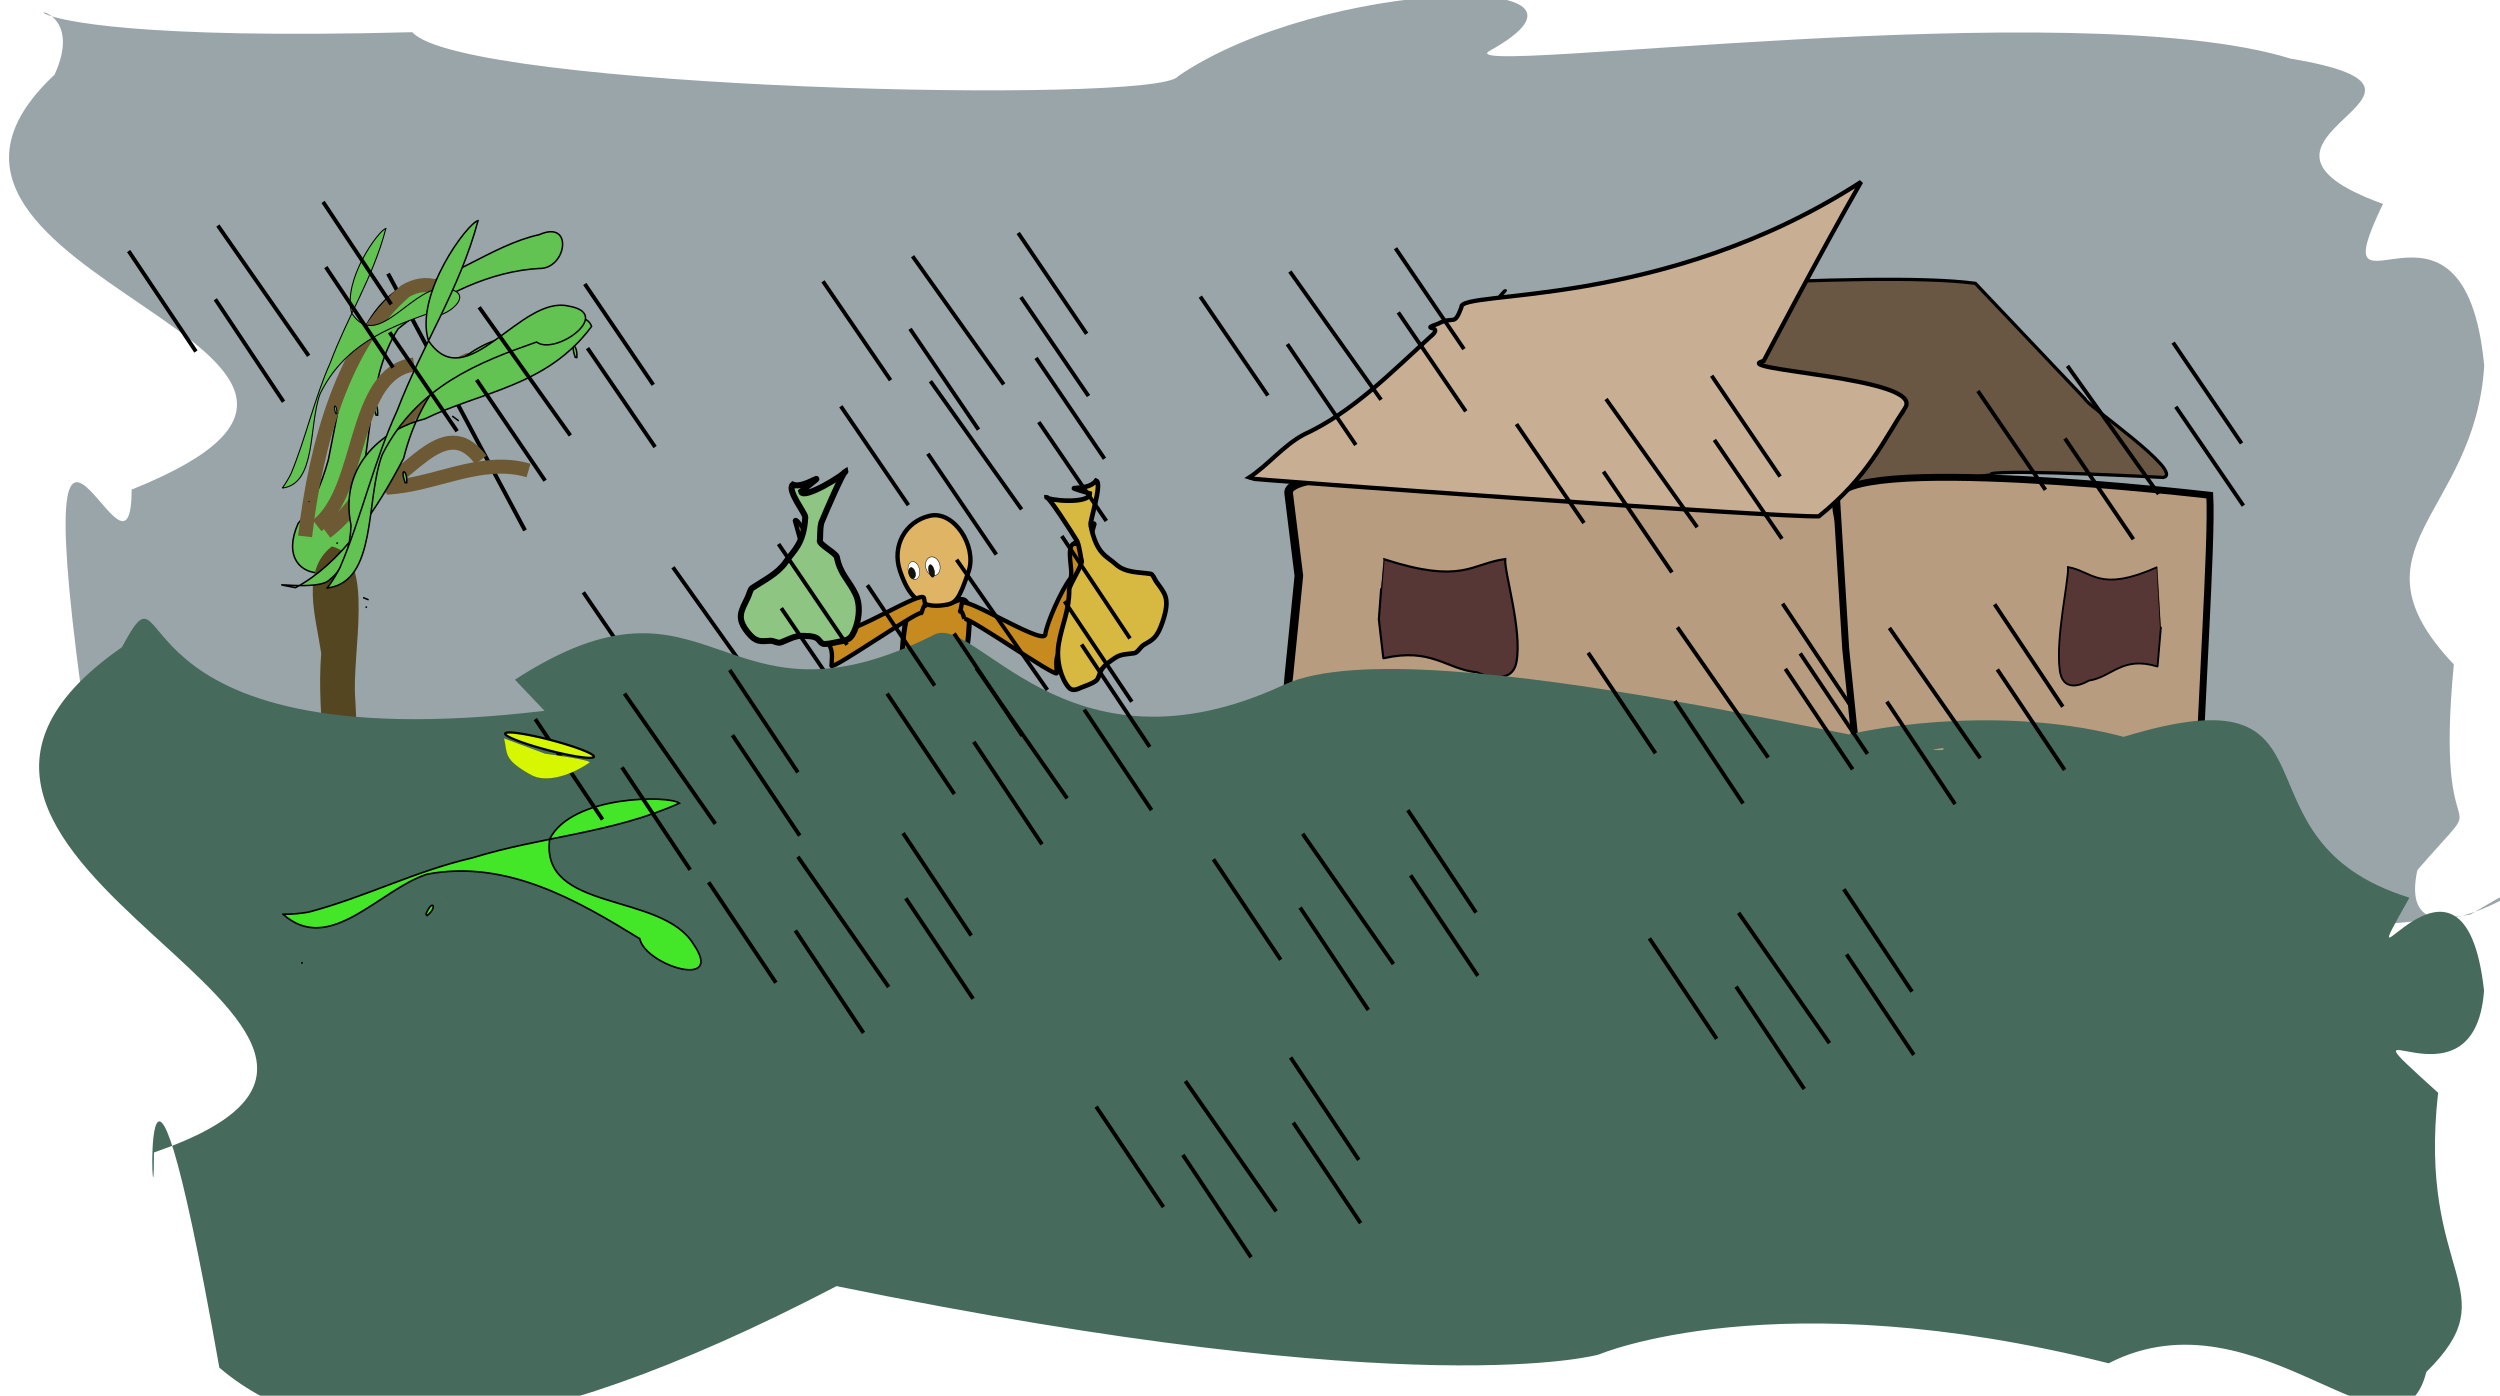 <?xml version="1.0" encoding="UTF-8" standalone="no"?>
<svg
   xmlns:dc="http://purl.org/dc/elements/1.1/"
   xmlns:cc="http://creativecommons.org/ns#"
   xmlns:rdf="http://www.w3.org/1999/02/22-rdf-syntax-ns#"
   xmlns:svg="http://www.w3.org/2000/svg"
   xmlns="http://www.w3.org/2000/svg"
   xmlns:sodipodi="http://sodipodi.sourceforge.net/DTD/sodipodi-0.dtd"
   xmlns:inkscape="http://www.inkscape.org/namespaces/inkscape"
   width="600"
   height="335"
   viewBox="0 0 600 335"
   version="1.1"
   id="svg8"
   inkscape:version="1.0.1 (1.0.1+r73)"
   sodipodi:docname="floods-strip.svg">
  <defs
     id="defs2">
    <filter
       inkscape:label="Apparition"
       inkscape:menu="Blurs"
       inkscape:menu-tooltip="Edges are partly feathered out"
       style="color-interpolation-filters:sRGB"
       id="filter10345">
      <feMorphology
         radius="4"
         in="SourceGraphic"
         result="result0"
         id="feMorphology10339" />
      <feGaussianBlur
         in="result0"
         stdDeviation="8"
         result="result91"
         id="feGaussianBlur10341" />
      <feComposite
         operator="in"
         in="SourceGraphic"
         in2="result91"
         id="feComposite10343" />
    </filter>
    <filter
       inkscape:label="Apparition"
       inkscape:menu="Blurs"
       inkscape:menu-tooltip="Edges are partly feathered out"
       style="color-interpolation-filters:sRGB"
       id="filter10345-8">
      <feMorphology
         radius="4"
         in="SourceGraphic"
         result="result0"
         id="feMorphology10339-7" />
      <feGaussianBlur
         in="result0"
         stdDeviation="8"
         result="result91"
         id="feGaussianBlur10341-3" />
      <feComposite
         operator="in"
         in="SourceGraphic"
         in2="result91"
         id="feComposite10343-1" />
    </filter>
  </defs>
  <sodipodi:namedview
     id="base"
     pagecolor="#ffffff"
     bordercolor="#666666"
     borderopacity="1.0"
     inkscape:pageopacity="0.0"
     inkscape:pageshadow="2"
     inkscape:zoom="1.7162804"
     inkscape:cx="303.42185"
     inkscape:cy="169.42922"
     inkscape:document-units="px"
     inkscape:current-layer="layer1"
     showgrid="false"
     inkscape:window-width="1416"
     inkscape:window-height="958"
     inkscape:window-x="42"
     inkscape:window-y="39"
     inkscape:window-maximized="0"
     inkscape:measure-start="320,700"
     inkscape:measure-end="-20,880"
     inkscape:document-rotation="0"
     units="px"
     width="1200px">
    <inkscape:grid
       type="xygrid"
       id="grid812"
       units="mm"
       empspacing="10"
       dotted="false" />
  </sodipodi:namedview>
  <g
     inkscape:label="Layer 1"
     inkscape:groupmode="layer"
     id="layer1">
    <g
       id="g21636-7"
       style="fill:#d6f700;fill-opacity:1;stroke-width:0;stroke-miterlimit:4;stroke-dasharray:none"
       transform="matrix(0.323,0,0,0.502,144.506,15.746)">
      <path
         style="font-variation-settings:normal;vector-effect:none;fill:#d6f700;fill-opacity:1;fill-rule:evenodd;stroke:#000000;stroke-width:1.7;stroke-linecap:butt;stroke-linejoin:miter;stroke-miterlimit:4;stroke-dasharray:none;stroke-dashoffset:0;stroke-opacity:1;stop-color:#000000"
         d="m -35.949,333.422 a 34.822,3.981 14.669 0 1 -35.461,-5.265 34.822,3.981 14.669 0 1 -31.847,-12.548 34.822,3.981 14.669 0 1 35.461,5.265 34.822,3.981 14.669 0 1 31.846,12.548 z"
         id="path4637-4-8-4-5-9" />
      <path
         style="font-variation-settings:normal;vector-effect:none;fill:#d6f700;fill-opacity:1;fill-rule:evenodd;stroke:#000000;stroke-width:0.102;stroke-linecap:butt;stroke-linejoin:miter;stroke-miterlimit:4;stroke-dasharray:none;stroke-dashoffset:0;stroke-opacity:1;stop-color:#000000"
         id="path43412-2-2-8-3-8-2-8-5-5-9-1"
         sodipodi:type="arc"
         sodipodi:cx="-146.57869"
         sodipodi:cy="341.05173"
         sodipodi:rx="34.27375"
         sodipodi:ry="19.752792"
         sodipodi:start="0.31954248"
         sodipodi:end="3.3994683"
         sodipodi:arc-type="slice"
         transform="matrix(-0.932,-0.363,-0.602,0.799,0,0)"
         d="m -114.04,347.257 a 34.274,19.753 0 0 1 -42.297,12.73 34.274,19.753 0 0 1 -23.382,-23.973 l 33.14,5.037 z" />
      <path
         style="font-variation-settings:normal;opacity:1;vector-effect:none;fill:#d6f700;fill-opacity:1;fill-rule:evenodd;stroke:#000000;stroke-width:1.5;stroke-linecap:butt;stroke-linejoin:miter;stroke-miterlimit:4;stroke-dasharray:none;stroke-dashoffset:0;stroke-opacity:1;stop-color:#000000;stop-opacity:1"
         id="path21596-9"
         sodipodi:type="arc"
         sodipodi:cx="-70.272858"
         sodipodi:cy="323.41931"
         sodipodi:rx="1.232469"
         sodipodi:ry="0.5125075"
         sodipodi:start="0.31954186"
         sodipodi:end="3.1135801"
         sodipodi:open="true"
         sodipodi:arc-type="chord"
         d="m -69.103,323.58 a 1.232,0.513 0 0 1 -1.349,0.346 1.232,0.513 0 0 1 -1.053,-0.493 z" />
    </g>
    <path
       id="path7089-5"
       style="font-variation-settings:normal;vector-effect:none;fill:#99a5a9;fill-opacity:1;stroke:#000000;stroke-width:0;stroke-linecap:butt;stroke-linejoin:miter;stroke-miterlimit:4;stroke-dasharray:none;stroke-dashoffset:0;stroke-opacity:1;filter:url(#filter10345);stop-color:#000000"
       d="m 487.406,197.569 c -110.627,4.191 -60.487,-22.111 -71.395,12.281 -42.97,58.087 84.598,79.439 15.386,119.662 -0.001,39.406 -23.773,-71.802 -7.441,84.294 21.145,30.428 67.518,-15.161 99.859,-7.315 14.091,1.907 234.707,38.16 234.707,38.16 0,0 72.879,20.906 139.435,7.469 29.211,-25.459 -16.005,23.386 -10.549,-12.865 16.247,-27.052 3.216,1.501 7.272,-59.312 -22.106,-33.749 4.182,-42.714 6.065,-86.15 -3.962,-60.529 -33.544,-6.745 -20.199,-46.693 -36.589,-19.101 21.828,-32.128 -18.487,-41.932 -43.014,-19.232 -168.205,5.395 -159.829,-2.156 29.377,-23.405 -33.562,-20.992 -62.078,7.268 -3.724,8.34 -142.85,3.727 -152.748,-12.712 z"
       sodipodi:nodetypes="cccccccccccccccc"
       transform="matrix(1.203,0,0,0.832,-487.381,-156.65)" />
    <path
       id="path10677-8"
       style="font-variation-settings:normal;opacity:1;vector-effect:none;fill:#695744;fill-opacity:1;stroke:#000000;stroke-width:0.786;stroke-linecap:butt;stroke-linejoin:miter;stroke-miterlimit:4;stroke-dasharray:none;stroke-dashoffset:0;stroke-opacity:1;stop-color:#000000;stop-opacity:1"
       d="m 360.116,71.062 c -3.779,4.692 -5.204,29.876 -13.28,31.308 0,0 31.724,-7.434 22.838,3.701 2.775,-3.221 55.514,11.1 54.771,8.325 0.9,4.353 59.571,-0.313 53.331,-0.68 4.485,-1.133 41.429,0.876 41.429,0.876 5.339,-1.184 -18.931,-17.746 -18.758,-18.8 L 474.083,68.002 c -24.678,-3.328 -102.456,3.031 -110.506,3.281 -10.597,6.13 1.238,-5.342 -3.462,-0.221 z"
       sodipodi:nodetypes="cccccccccc" />
    <path
       id="rect13060-2"
       style="font-variation-settings:normal;opacity:1;vector-effect:none;fill:#b79c7f;fill-opacity:1;fill-rule:evenodd;stroke:#000000;stroke-width:2.065;stroke-linecap:butt;stroke-linejoin:miter;stroke-miterlimit:4;stroke-dasharray:none;stroke-dashoffset:0;stroke-opacity:1;stop-color:#000000;stop-opacity:1"
       d="m 309.279,118.395 c -1.393,-11.271 131.525,1.902 131.525,1.902 -1.238,10.477 25.04,47.292 18.316,72.786 -5.585,21.177 -56.517,10.651 -56.639,10.627 -31.12,-6.161 -78.463,-3.651 -94.472,-11.22 -9.561,-4.521 -5.35,-15.053 -5.35,-15.053 l 6.211,-10.902 c 0.063,-0.111 2.856,-28.346 2.856,-28.346 z"
       sodipodi:nodetypes="sccsscscs" />
    <path
       id="rect13060"
       style="font-variation-settings:normal;opacity:1;vector-effect:none;fill:#573636;fill-opacity:1;fill-rule:evenodd;stroke:#000000;stroke-width:0.52;stroke-linecap:butt;stroke-linejoin:miter;stroke-miterlimit:4;stroke-dasharray:none;stroke-dashoffset:0;stroke-opacity:1;stop-color:#000000;stop-opacity:1"
       d="m 332.046,134.174 c 19.026,6.185 21.066,1.062 29.206,0 -0.262,3.141 4.124,17.066 2.701,24.708 -1.182,6.348 -9.477,2.471 -9.503,2.469 -7.539,-0.792 -10.769,-5.982 -22.403,-3.371 -0.026,0.006 -0.043,-0.031 -0.048,-0.069 l -1.078,-9.247 c -0.004,-0.038 1.1,-14.498 1.125,-14.489 z"
       sodipodi:nodetypes="sccsssss" />
    <path
       id="path42587-5-7-2-8-0-9-8-7-4-4-5"
       style="font-variation-settings:normal;vector-effect:none;fill:#c68a1e;fill-opacity:1;fill-rule:evenodd;stroke:#000000;stroke-width:1.215;stroke-linecap:butt;stroke-linejoin:miter;stroke-miterlimit:4;stroke-dasharray:none;stroke-dashoffset:0;stroke-opacity:1;stop-color:#000000"
       d="m 215.381,163.63 c -8,19.014 11.055,5.399 14.486,5.399 3.431,0 1.463,-7.104 2.261,-13.69 2.169,-17.911 -3.051,-9.112 -6.211,-10.446 -11.749,-4.956 -7.962,12.622 -10.535,18.737 z"
       sodipodi:nodetypes="sssss" />
    <path
       id="path42587-0-0-9-8-0-4-6-4-1-8-8"
       style="font-variation-settings:normal;vector-effect:none;fill:#e0b465;fill-opacity:1;fill-rule:evenodd;stroke:#000000;stroke-width:1.051;stroke-linecap:butt;stroke-linejoin:miter;stroke-miterlimit:4;stroke-dasharray:none;stroke-dashoffset:0;stroke-opacity:1;stop-color:#000000"
       d="m 215.995,136.974 c 1.981,5.865 4.677,9.204 10.665,8.247 2.71,-0.433 3.441,-1.046 5.842,-8.194 1.971,-5.868 -3.515,-14.638 -9.413,-13.227 -5.898,1.411 -9.074,7.308 -7.094,13.173 z"
       sodipodi:nodetypes="sssss" />
    <path
       id="path43625-2-2-8-56-4-1-7-84"
       style="font-variation-settings:normal;vector-effect:none;fill:#c68a1e;fill-opacity:1;stroke:#000000;stroke-width:1.041;stroke-linecap:butt;stroke-linejoin:miter;stroke-miterlimit:4;stroke-dasharray:none;stroke-dashoffset:0;stroke-opacity:1;stop-color:#000000"
       d="m 221.15,147.092 c 1.271,-4.274 1.224,0.667 0.619,-3.536 -0.208,-2.24 -18.398,9.479 -19.495,7.338 -0.321,-2.854 -3.874,-10.659 -5.885,-13.225 -0.833,-1.686 1.223,-7.082 -0.824,-8.239 -0.92,1.308 -4.383,-5.838 -4.793,-4.461 0.423,1.626 3.498,11.717 3.181,13.361 0.161,1.579 1.521,2.944 1.632,4.54 0.448,2.425 0.421,5.052 2.437,7.132 0.978,1.658 -0.117,3.612 1.21,5.202 0.664,1.482 0.405,3.06 0.322,4.588 0.302,0.993 20.354,-13.029 21.596,-12.699 z"
       sodipodi:nodetypes="cccccccccccc" />
    <path
       id="path43625-2-2-8-56-4-1-7-8-5"
       style="font-variation-settings:normal;vector-effect:none;fill:#c68a1e;fill-opacity:1;stroke:#000000;stroke-width:1.053;stroke-linecap:butt;stroke-linejoin:miter;stroke-miterlimit:4;stroke-dasharray:none;stroke-dashoffset:0;stroke-opacity:1;stop-color:#000000"
       d="m 231.45,148.518 c -1.306,-4.391 -1.258,0.685 -0.635,-3.633 0.214,-2.302 18.902,9.739 20.029,7.539 0.33,-2.932 3.981,-10.951 6.046,-13.588 0.856,-1.732 -1.257,-7.276 0.846,-8.464 0.945,1.344 4.503,-5.998 4.925,-4.584 -0.434,1.67 -3.594,12.038 -3.268,13.728 -0.165,1.622 -1.563,3.025 -1.677,4.665 -0.46,2.491 -0.433,5.19 -2.504,7.327 -1.005,1.703 0.12,3.711 -1.243,5.345 -0.682,1.523 -0.416,3.144 -0.331,4.713 -0.31,1.02 -20.912,-13.386 -22.188,-13.047 z"
       sodipodi:nodetypes="cccccccccccc" />
    <ellipse
       style="font-variation-settings:normal;vector-effect:none;fill:#ffffff;fill-opacity:1;fill-rule:evenodd;stroke:#000000;stroke-width:0.107;stroke-linecap:butt;stroke-linejoin:miter;stroke-miterlimit:4;stroke-dasharray:none;stroke-dashoffset:0;stroke-opacity:1;stop-color:#000000"
       id="path7679-1-4-9-7-4-3-4-21-2-6"
       cx="152.831"
       cy="258.431"
       rx="1.486"
       ry="2.099"
       transform="matrix(0.757,-0.653,0.401,0.916,0,0)" />
    <ellipse
       style="font-variation-settings:normal;vector-effect:none;fill:#111111;fill-opacity:1;fill-rule:evenodd;stroke:#000000;stroke-width:0.141;stroke-linecap:butt;stroke-linejoin:miter;stroke-miterlimit:4;stroke-dasharray:none;stroke-dashoffset:0;stroke-opacity:1;stop-color:#000000"
       id="path7681-5-0-4-9-2-9-5-9-77-7-8"
       cx="170.021"
       cy="215.373"
       rx="0.777"
       ry="1.333"
       transform="matrix(0.915,-0.402,0.294,0.956,0,0)" />
    <path
       style="font-variation-settings:normal;vector-effect:none;fill:#d7b840;fill-opacity:1;stroke:#000000;stroke-width:1.119;stroke-linecap:butt;stroke-linejoin:miter;stroke-miterlimit:4;stroke-dasharray:none;stroke-dashoffset:0;stroke-opacity:1;stop-color:#000000"
       d="m 261.753,126.032 c 1.446,7.155 3.898,7.395 6.044,9.387 2.278,2.114 5.708,1.886 8.38,2.309 0.51,0.081 0.938,1.313 1.319,1.851 2.037,2.88 3.449,3.909 1.532,9.627 -1.325,3.952 -2.379,4.317 -4.51,5.554 -0.799,0.464 -1.441,1.85 -2.298,1.999 -1.559,0.271 -3.176,0.138 -4.681,1.185 -0.98,0.682 -2.417,1.589 -3.191,2.814 -0.498,0.787 -0.637,2.11 -1.276,2.592 -1.115,0.841 -2.328,1.136 -3.489,1.629 -0.917,0.389 -2.131,1.042 -3.021,0.074 -1.792,-1.949 -3.195,-6.37 -2.468,-10.589 0.823,-4.775 2.51,-7.786 2.51,-12.959 0,-1.151 3.363,-6.119 2.988,-6.989 -0.253,-0.588 -0.425,-3.038 -1.077,-4.641 -1.534,-2.523 -6.75,-10.594 -7.367,-10.578 -0.017,0.78 10.403,1.826 10.414,-0.863 -8.358,-2.551 -0.745,0.036 1.505,-3.087 1.581,0.585 -1.52,9.665 -1.314,10.685 z"
       id="path185255-0-2"
       sodipodi:nodetypes="ssscsssssssscssccccss" />
    <path
       style="font-variation-settings:normal;vector-effect:none;fill:#8ec582;fill-opacity:1;stroke:#000000;stroke-width:1.448;stroke-linecap:butt;stroke-linejoin:miter;stroke-miterlimit:4;stroke-dasharray:none;stroke-dashoffset:0;stroke-opacity:1;stop-color:#000000"
       d="m 193.263,124.124 c -0.348,6.466 -2.778,7.961 -4.631,10.689 -1.966,2.895 -5.454,4.538 -8.078,6.296 -0.501,0.336 -0.741,1.545 -1.041,2.175 -1.604,3.376 -2.866,4.946 -0.051,8.479 1.945,2.442 3.063,2.172 5.401,2.023 0.877,-0.056 1.737,0.707 2.623,0.37 1.611,-0.613 3.218,-1.579 4.895,-1.546 1.092,0.022 2.679,-0.021 3.648,0.543 0.623,0.362 0.968,1.341 1.686,1.385 1.253,0.076 2.519,-0.334 3.765,-0.559 0.983,-0.178 2.307,-0.304 3.053,-1.548 1.502,-2.505 2.23,-6.772 0.844,-9.744 -1.568,-3.364 -3.733,-4.864 -4.534,-8.982 -0.178,-0.917 -4.333,-3.083 -4.09,-3.976 0.164,-0.603 -0.043,-2.644 0.366,-4.268 1.153,-2.825 5.154,-12.025 5.777,-12.341 0.138,0.612 -10.189,6.987 -10.617,4.852 8.019,-6.477 0.755,-0.367 -1.993,-1.657 -1.501,1.307 3.027,6.887 2.978,7.808 z"
       id="path185255-0-2-9"
       sodipodi:nodetypes="ssscsssssssscssccccss" />
    <path
       style="font-variation-settings:normal;opacity:1;vector-effect:none;fill:none;fill-opacity:1;stroke:#000000;stroke-width:0.976;stroke-linecap:butt;stroke-linejoin:miter;stroke-miterlimit:4;stroke-dasharray:none;stroke-dashoffset:0;stroke-opacity:1;stop-color:#000000;stop-opacity:1"
       d="M 93.138,65.684 126.001,127.297"
       id="path16008-61" />
    <path
       id="path24002-19-0-9-2-2-7-7-8-2"
       style="font-variation-settings:normal;opacity:1;vector-effect:none;fill:#63c352;fill-opacity:1;fill-rule:evenodd;stroke:#000000;stroke-width:0.368;stroke-linecap:butt;stroke-linejoin:miter;stroke-miterlimit:4;stroke-dasharray:none;stroke-dashoffset:0;stroke-opacity:1;stop-color:#000000;stop-opacity:1"
       d="m 71.549,125.63 c -7.218,16.334 17.503,15.593 12.629,-0.912 5.559,-14.409 3.164,-33.137 11.372,-45.809 10.117,-8.227 22.454,-13.867 33.866,-14.478 6.545,0.177 8.353,-11.801 0.004,-8.112 -11.668,2.562 -22.123,11.938 -33.929,13.256 -11.238,7.303 -13.668,25.856 -16.68,40.76 -1.61,5.714 -3.856,11.267 -7.262,15.294 z m 19.047,-32.481 0.016,0.005 z m -9.771,37.381 0.188,-0.356 z m 9.418,-30.92 c -1.388,-3.952 0.623,-3.178 0.381,0.045 z" />
    <path
       id="path109677-3-8-2-3-5"
       style="font-variation-settings:normal;vector-effect:none;fill:none;fill-opacity:1;stroke:#6d5933;stroke-width:3.365;stroke-linecap:butt;stroke-linejoin:miter;stroke-miterlimit:4;stroke-dasharray:none;stroke-dashoffset:0;stroke-opacity:1;stop-color:#000000"
       d="m 92.729,117.032 c 11.426,-0.482 22.622,-7.508 34.114,-4.117" />
    <path
       id="path109679-1-0-4-8-1"
       style="font-variation-settings:normal;vector-effect:none;fill:none;fill-opacity:1;stroke:#6d5933;stroke-width:3.365;stroke-linecap:butt;stroke-linejoin:miter;stroke-miterlimit:4;stroke-dasharray:none;stroke-dashoffset:0;stroke-opacity:1;stop-color:#000000"
       d="m 76.113,126.163 c 11.263,-8.803 8.245,-36.599 23.256,-38.677" />
    <path
       id="path109681-2-3-06-7-9"
       style="font-variation-settings:normal;vector-effect:none;fill:none;fill-opacity:1;stroke:#6d5933;stroke-width:3.365;stroke-linecap:butt;stroke-linejoin:miter;stroke-miterlimit:4;stroke-dasharray:none;stroke-dashoffset:0;stroke-opacity:1;stop-color:#000000"
       d="m 78.276,127.708 c 13.596,-10.105 18.657,-34.719 34,-41.288 1.978,-0.29 4.041,0.397 5.66,2.02" />
    <path
       id="path109685-0-1-2-5-7"
       style="font-variation-settings:normal;vector-effect:none;fill:none;fill-opacity:1;stroke:#6d5933;stroke-width:3.365;stroke-linecap:butt;stroke-linejoin:miter;stroke-miterlimit:4;stroke-dasharray:none;stroke-dashoffset:0;stroke-opacity:1;stop-color:#000000"
       d="m 73.223,128.732 c 2.583,-22.571 9.449,-46.356 24.036,-58.862 2.35,-1.381 5.028,-1.922 7.525,-1.001" />
    <path
       id="path109673-6-9-4-3"
       style="font-variation-settings:normal;vector-effect:none;fill:#544620;fill-opacity:1;stroke:none;stroke-width:3.365;stroke-linecap:butt;stroke-linejoin:miter;stroke-miterlimit:4;stroke-dasharray:none;stroke-dashoffset:0;stroke-opacity:1;stop-color:#000000"
       d="m 77.089,156.795 c -1.297,16.27 2.788,32.42 1.089,48.676 4.608,16.55 -12.232,28.713 -6.794,45.231 10.619,11.333 23.585,-12.845 16.726,-26.292 -5.843,-17.876 -1.587,-37.593 -2.823,-56.319 -1.049,-11.058 5.039,-34.472 -5.657,-36.95 -7.491,5.838 -3.823,16.864 -2.54,25.655 z" />
    <path
       id="path109687-6-0-3-0-5-1"
       style="font-variation-settings:normal;vector-effect:none;fill:none;fill-opacity:1;stroke:#6d5933;stroke-width:3.365;stroke-linecap:butt;stroke-linejoin:miter;stroke-miterlimit:4;stroke-dasharray:none;stroke-dashoffset:0;stroke-opacity:1;stop-color:#000000"
       d="m 88.037,118.346 c 9.143,-1.609 18.312,-20.188 27.362,-7.968" />
    <path
       id="path24002-19-0-9-2-2-7-5-0-2"
       style="font-variation-settings:normal;opacity:1;vector-effect:none;fill:#63c352;fill-opacity:1;fill-rule:evenodd;stroke:#000000;stroke-width:0.368;stroke-linecap:butt;stroke-linejoin:miter;stroke-miterlimit:4;stroke-dasharray:none;stroke-dashoffset:0;stroke-opacity:1;stop-color:#000000;stop-opacity:1"
       d="m 79.19,139.056 c -2.62,3.091 -18.272,0.085 -8.276,1.987 10.878,-5.766 19.313,-18.344 25.958,-31.058 4.198,-16.796 14.609,-27.947 27.223,-29.567 4.964,-2.337 16.209,-7.089 17.885,-2.071 -10.738,14.453 -26.525,15.597 -39.997,22.18 -9.098,2.2 -20.797,10.471 -17.738,25.588 -0.18,5.057 -1.671,10.441 -5.055,12.94 z m 30.908,-38.058 c -1.472,-1.073 -2.405,-1.752 0,0 z m -21.632,42.958 c -2.609,-1.062 -0.559,-0.228 0,0 z M 138.059,85.764 c -1.388,-3.952 0.623,-3.178 0.381,0.045 z" />
    <path
       id="path24002-19-0-9-2-2-7-8-6-5-0"
       style="font-variation-settings:normal;opacity:1;vector-effect:none;fill:#63c352;fill-opacity:1;fill-rule:evenodd;stroke:#000000;stroke-width:0.253;stroke-linecap:butt;stroke-linejoin:miter;stroke-miterlimit:4;stroke-dasharray:none;stroke-dashoffset:0;stroke-opacity:1;stop-color:#000000;stop-opacity:1"
       d="m 67.744,117.143 c 8.317,-1.038 6.261,-15.034 9.085,-22.644 5.71,-11.641 16.106,-15.718 25.426,-19.071 3.075,2.378 12.773,-4.77 5.328,-6.088 -7.986,-1.999 -16.876,15.553 -23.16,5.829 -2.299,-7.891 6.495,-19.975 8.188,-20.327 -3.044,11.708 -9.238,21.188 -13.332,32.199 -3.787,8.453 -5.884,18.109 -9.445,26.669 -0.621,1.228 -1.314,2.388 -2.091,3.433 z m 13.086,-22.315 0.011,0.004 z m -6.713,25.682 0.129,-0.244 z m 6.47,-21.243 c -0.953,-2.715 0.428,-2.183 0.262,0.031 z" />
    <path
       id="path24002-19-0-9-2-2-7-8-6-8-7-6"
       style="font-variation-settings:normal;opacity:1;vector-effect:none;fill:#63c352;fill-opacity:1;fill-rule:evenodd;stroke:#000000;stroke-width:0.363;stroke-linecap:butt;stroke-linejoin:miter;stroke-miterlimit:4;stroke-dasharray:none;stroke-dashoffset:0;stroke-opacity:1;stop-color:#000000;stop-opacity:1"
       d="m 78.532,141.124 c 12.108,-1.468 9.114,-21.277 13.226,-32.046 8.312,-16.475 23.445,-22.245 37.012,-26.989 4.476,3.366 18.594,-6.751 7.757,-8.616 -11.625,-2.829 -24.566,22.011 -33.713,8.25 -3.346,-11.167 9.455,-28.27 11.92,-28.767 -4.431,16.569 -13.448,29.986 -19.407,45.569 -5.513,11.963 -8.565,25.628 -13.749,37.742 -0.904,1.738 -1.913,3.38 -3.044,4.858 z m 19.049,-31.581 0.016,0.005 z m -9.772,36.345 0.188,-0.346 z m 9.419,-30.064 c -1.388,-3.842 0.624,-3.09 0.381,0.044 z" />
    <path
       id="rect13060-2-9"
       style="font-variation-settings:normal;opacity:1;vector-effect:none;fill:#b79c7f;fill-opacity:1;fill-rule:evenodd;stroke:#000000;stroke-width:1.668;stroke-linecap:butt;stroke-linejoin:miter;stroke-miterlimit:4;stroke-dasharray:none;stroke-dashoffset:0;stroke-opacity:1;stop-color:#000000;stop-opacity:1"
       d="m 440.812,120.238 c -0.727,-11.947 89.536,-1.369 89.536,-1.369 0.602,11.235 -2.281,51.739 -3.042,79.652 -0.632,23.186 -28.333,13.658 -28.409,13.668 -21.697,2.717 -13.902,-12.649 -45.744,5.026 -0.071,0.04 -0.136,-0.078 -0.165,-0.207 l -7.012,-31.732 c -0.029,-0.129 -3.015,-29.677 -3.015,-29.677 z"
       sodipodi:nodetypes="sccsssscs" />
    <path
       id="rect13060-6"
       style="font-variation-settings:normal;opacity:1;vector-effect:none;fill:#573636;fill-opacity:1;fill-rule:evenodd;stroke:#000000;stroke-width:0.447;stroke-linecap:butt;stroke-linejoin:miter;stroke-miterlimit:4;stroke-dasharray:none;stroke-dashoffset:0;stroke-opacity:1;stop-color:#000000;stop-opacity:1"
       d="m 517.782,136.096 c -13.977,6.201 -15.476,1.065 -21.455,0 0.193,3.149 -3.029,17.112 -1.984,24.774 0.869,6.365 6.962,2.478 6.981,2.475 5.538,-0.794 7.911,-5.998 16.458,-3.38 0.019,0.006 0.032,-0.031 0.035,-0.069 l 0.792,-9.272 c 0.005,-0.038 -0.808,-14.537 -0.827,-14.528 z"
       sodipodi:nodetypes="sccsssss" />
    <path
       id="path10677"
       style="font-variation-settings:normal;opacity:1;vector-effect:none;fill:#c8af93;fill-opacity:1;stroke:#000000;stroke-width:1.031;stroke-linecap:butt;stroke-linejoin:miter;stroke-miterlimit:4;stroke-dasharray:none;stroke-dashoffset:0;stroke-opacity:1;stop-color:#000000;stop-opacity:1"
       d="m 457.307,97.757 c 4.208,-7.251 -43.013,-8.918 -34.02,-11.132 0,0 13.484,-25.764 23.378,-42.971 -47.766,30.873 -96.749,25.801 -95.921,30.09 -1.809,4.838 -1.754,1.895 -5.606,3.951 -4.994,1.752 2.032,0.037 -1.977,3.243 -9.435,8.586 -18.548,17.978 -30.306,23.39 -5.011,2.714 -8.55,7.387 -13.32,10.448 0.4,0.31 128.034,9.527 136.998,9.139 11.8,-9.474 15.541,-18.244 20.774,-26.159 z"
       sodipodi:nodetypes="cccccccccc" />
    <g
       id="g16976-0-0-9"
       transform="matrix(0.5,0,0,0.5,43.714,121.44)"
       style="stroke-width:2.6;stroke-miterlimit:4;stroke-dasharray:none">
      <path
         style="font-variation-settings:normal;opacity:1;vector-effect:none;fill:none;fill-opacity:1;stroke:#000000;stroke-width:1.875;stroke-linecap:butt;stroke-linejoin:miter;stroke-miterlimit:4;stroke-dasharray:none;stroke-dashoffset:0;stroke-opacity:1;stop-color:#000000;stop-opacity:1"
         d="m 194.587,-75.778 32.427,47.467"
         id="path16008-1-6-4-9" />
      <path
         style="font-variation-settings:normal;opacity:1;vector-effect:none;fill:none;fill-opacity:1;stroke:#000000;stroke-width:1.875;stroke-linecap:butt;stroke-linejoin:miter;stroke-miterlimit:4;stroke-dasharray:none;stroke-dashoffset:0;stroke-opacity:1;stop-color:#000000;stop-opacity:1"
         d="m 193.275,-106.573 32.864,48.387"
         id="path16014-2-4-5-9" />
      <path
         style="font-variation-settings:normal;opacity:1;vector-effect:none;fill:none;fill-opacity:1;stroke:#000000;stroke-width:1.875;stroke-linecap:butt;stroke-linejoin:miter;stroke-miterlimit:4;stroke-dasharray:none;stroke-dashoffset:0;stroke-opacity:1;stop-color:#000000;stop-opacity:1"
         d="m 99.574,-83.366 32.427,47.467"
         id="path16008-76-0-4-4" />
      <path
         style="font-variation-settings:normal;opacity:1;vector-effect:none;fill:none;fill-opacity:1;stroke:#000000;stroke-width:1.875;stroke-linecap:butt;stroke-linejoin:miter;stroke-miterlimit:4;stroke-dasharray:none;stroke-dashoffset:0;stroke-opacity:1;stop-color:#000000;stop-opacity:1"
         d="m 141.354,-60.563 32.864,48.387"
         id="path16014-1-9-2-9" />
      <path
         style="font-variation-settings:normal;opacity:1;vector-effect:none;fill:#5f5142;fill-opacity:1;stroke:#000000;stroke-width:1.875;stroke-linecap:butt;stroke-linejoin:miter;stroke-miterlimit:4;stroke-dasharray:none;stroke-dashoffset:0;stroke-opacity:1;stop-color:#000000;stop-opacity:1"
         d="m 142.574,-95.407 43.761,61.539"
         id="path16016-0-4-4-8"
         sodipodi:nodetypes="cc" />
    </g>
    <g
       id="g16976-0-0-1"
       transform="matrix(0.5,0,0,0.5,238.287,112.874)"
       style="stroke-width:2.6;stroke-miterlimit:4;stroke-dasharray:none">
      <path
         style="font-variation-settings:normal;opacity:1;vector-effect:none;fill:none;fill-opacity:1;stroke:#000000;stroke-width:1.875;stroke-linecap:butt;stroke-linejoin:miter;stroke-miterlimit:4;stroke-dasharray:none;stroke-dashoffset:0;stroke-opacity:1;stop-color:#000000;stop-opacity:1"
         d="m 194.587,-75.778 32.427,47.467"
         id="path16008-1-6-4-6" />
      <path
         style="font-variation-settings:normal;opacity:1;vector-effect:none;fill:none;fill-opacity:1;stroke:#000000;stroke-width:1.875;stroke-linecap:butt;stroke-linejoin:miter;stroke-miterlimit:4;stroke-dasharray:none;stroke-dashoffset:0;stroke-opacity:1;stop-color:#000000;stop-opacity:1"
         d="m 193.275,-106.573 32.864,48.387"
         id="path16014-2-4-5-3" />
      <path
         style="font-variation-settings:normal;opacity:1;vector-effect:none;fill:none;fill-opacity:1;stroke:#000000;stroke-width:1.875;stroke-linecap:butt;stroke-linejoin:miter;stroke-miterlimit:4;stroke-dasharray:none;stroke-dashoffset:0;stroke-opacity:1;stop-color:#000000;stop-opacity:1"
         d="m 99.574,-83.366 32.427,47.467"
         id="path16008-76-0-4-9" />
      <path
         style="font-variation-settings:normal;opacity:1;vector-effect:none;fill:none;fill-opacity:1;stroke:#000000;stroke-width:1.875;stroke-linecap:butt;stroke-linejoin:miter;stroke-miterlimit:4;stroke-dasharray:none;stroke-dashoffset:0;stroke-opacity:1;stop-color:#000000;stop-opacity:1"
         d="m 141.354,-60.563 32.864,48.387"
         id="path16014-1-9-2-3" />
      <path
         style="font-variation-settings:normal;opacity:1;vector-effect:none;fill:#5f5142;fill-opacity:1;stroke:#000000;stroke-width:1.875;stroke-linecap:butt;stroke-linejoin:miter;stroke-miterlimit:4;stroke-dasharray:none;stroke-dashoffset:0;stroke-opacity:1;stop-color:#000000;stop-opacity:1"
         d="m 142.574,-95.407 43.761,61.539"
         id="path16016-0-4-4-3"
         sodipodi:nodetypes="cc" />
    </g>
    <g
       id="g16976-0-0-4"
       transform="matrix(0.5,0,0,0.5,314.159,143.467)"
       style="stroke-width:2.6;stroke-miterlimit:4;stroke-dasharray:none">
      <path
         style="font-variation-settings:normal;opacity:1;vector-effect:none;fill:none;fill-opacity:1;stroke:#000000;stroke-width:1.875;stroke-linecap:butt;stroke-linejoin:miter;stroke-miterlimit:4;stroke-dasharray:none;stroke-dashoffset:0;stroke-opacity:1;stop-color:#000000;stop-opacity:1"
         d="m 194.587,-75.778 32.427,47.467"
         id="path16008-1-6-4-61" />
      <path
         style="font-variation-settings:normal;opacity:1;vector-effect:none;fill:none;fill-opacity:1;stroke:#000000;stroke-width:1.875;stroke-linecap:butt;stroke-linejoin:miter;stroke-miterlimit:4;stroke-dasharray:none;stroke-dashoffset:0;stroke-opacity:1;stop-color:#000000;stop-opacity:1"
         d="m 193.275,-106.573 32.864,48.387"
         id="path16014-2-4-5-5" />
      <path
         style="font-variation-settings:normal;opacity:1;vector-effect:none;fill:none;fill-opacity:1;stroke:#000000;stroke-width:1.875;stroke-linecap:butt;stroke-linejoin:miter;stroke-miterlimit:4;stroke-dasharray:none;stroke-dashoffset:0;stroke-opacity:1;stop-color:#000000;stop-opacity:1"
         d="m 99.574,-83.366 32.427,47.467"
         id="path16008-76-0-4-6" />
      <path
         style="font-variation-settings:normal;opacity:1;vector-effect:none;fill:none;fill-opacity:1;stroke:#000000;stroke-width:1.875;stroke-linecap:butt;stroke-linejoin:miter;stroke-miterlimit:4;stroke-dasharray:none;stroke-dashoffset:0;stroke-opacity:1;stop-color:#000000;stop-opacity:1"
         d="m 141.354,-60.563 32.864,48.387"
         id="path16014-1-9-2-1" />
      <path
         style="font-variation-settings:normal;opacity:1;vector-effect:none;fill:#5f5142;fill-opacity:1;stroke:#000000;stroke-width:1.875;stroke-linecap:butt;stroke-linejoin:miter;stroke-miterlimit:4;stroke-dasharray:none;stroke-dashoffset:0;stroke-opacity:1;stop-color:#000000;stop-opacity:1"
         d="m 142.574,-95.407 43.761,61.539"
         id="path16016-0-4-4-7"
         sodipodi:nodetypes="cc" />
    </g>
    <g
       id="g16976-0-0-2"
       transform="matrix(0.5,0,0,0.5,424.906,135.513)"
       style="stroke-width:2.6;stroke-miterlimit:4;stroke-dasharray:none">
      <path
         style="font-variation-settings:normal;opacity:1;vector-effect:none;fill:none;fill-opacity:1;stroke:#000000;stroke-width:1.875;stroke-linecap:butt;stroke-linejoin:miter;stroke-miterlimit:4;stroke-dasharray:none;stroke-dashoffset:0;stroke-opacity:1;stop-color:#000000;stop-opacity:1"
         d="m 194.587,-75.778 32.427,47.467"
         id="path16008-1-6-4-2" />
      <path
         style="font-variation-settings:normal;opacity:1;vector-effect:none;fill:none;fill-opacity:1;stroke:#000000;stroke-width:1.875;stroke-linecap:butt;stroke-linejoin:miter;stroke-miterlimit:4;stroke-dasharray:none;stroke-dashoffset:0;stroke-opacity:1;stop-color:#000000;stop-opacity:1"
         d="m 193.275,-106.573 32.864,48.387"
         id="path16014-2-4-5-92" />
      <path
         style="font-variation-settings:normal;opacity:1;vector-effect:none;fill:none;fill-opacity:1;stroke:#000000;stroke-width:1.875;stroke-linecap:butt;stroke-linejoin:miter;stroke-miterlimit:4;stroke-dasharray:none;stroke-dashoffset:0;stroke-opacity:1;stop-color:#000000;stop-opacity:1"
         d="m 99.574,-83.366 32.427,47.467"
         id="path16008-76-0-4-8" />
      <path
         style="font-variation-settings:normal;opacity:1;vector-effect:none;fill:none;fill-opacity:1;stroke:#000000;stroke-width:1.875;stroke-linecap:butt;stroke-linejoin:miter;stroke-miterlimit:4;stroke-dasharray:none;stroke-dashoffset:0;stroke-opacity:1;stop-color:#000000;stop-opacity:1"
         d="m 141.354,-60.563 32.864,48.387"
         id="path16014-1-9-2-12" />
      <path
         style="font-variation-settings:normal;opacity:1;vector-effect:none;fill:#5f5142;fill-opacity:1;stroke:#000000;stroke-width:1.875;stroke-linecap:butt;stroke-linejoin:miter;stroke-miterlimit:4;stroke-dasharray:none;stroke-dashoffset:0;stroke-opacity:1;stop-color:#000000;stop-opacity:1"
         d="m 142.574,-95.407 43.761,61.539"
         id="path16016-0-4-4-4"
         sodipodi:nodetypes="cc" />
    </g>
    <g
       id="g16976-0-0-7"
       transform="matrix(0.5,0,0,0.5,147.731,109.203)"
       style="stroke-width:2.6;stroke-miterlimit:4;stroke-dasharray:none">
      <path
         style="font-variation-settings:normal;opacity:1;vector-effect:none;fill:none;fill-opacity:1;stroke:#000000;stroke-width:1.875;stroke-linecap:butt;stroke-linejoin:miter;stroke-miterlimit:4;stroke-dasharray:none;stroke-dashoffset:0;stroke-opacity:1;stop-color:#000000;stop-opacity:1"
         d="m 194.587,-75.778 32.427,47.467"
         id="path16008-1-6-4-8" />
      <path
         style="font-variation-settings:normal;opacity:1;vector-effect:none;fill:none;fill-opacity:1;stroke:#000000;stroke-width:1.875;stroke-linecap:butt;stroke-linejoin:miter;stroke-miterlimit:4;stroke-dasharray:none;stroke-dashoffset:0;stroke-opacity:1;stop-color:#000000;stop-opacity:1"
         d="m 193.275,-106.573 32.864,48.387"
         id="path16014-2-4-5-6" />
      <path
         style="font-variation-settings:normal;opacity:1;vector-effect:none;fill:none;fill-opacity:1;stroke:#000000;stroke-width:1.875;stroke-linecap:butt;stroke-linejoin:miter;stroke-miterlimit:4;stroke-dasharray:none;stroke-dashoffset:0;stroke-opacity:1;stop-color:#000000;stop-opacity:1"
         d="m 99.574,-83.366 32.427,47.467"
         id="path16008-76-0-4-3" />
      <path
         style="font-variation-settings:normal;opacity:1;vector-effect:none;fill:none;fill-opacity:1;stroke:#000000;stroke-width:1.875;stroke-linecap:butt;stroke-linejoin:miter;stroke-miterlimit:4;stroke-dasharray:none;stroke-dashoffset:0;stroke-opacity:1;stop-color:#000000;stop-opacity:1"
         d="m 141.354,-60.563 32.864,48.387"
         id="path16014-1-9-2-7" />
      <path
         style="font-variation-settings:normal;opacity:1;vector-effect:none;fill:#5f5142;fill-opacity:1;stroke:#000000;stroke-width:1.875;stroke-linecap:butt;stroke-linejoin:miter;stroke-miterlimit:4;stroke-dasharray:none;stroke-dashoffset:0;stroke-opacity:1;stop-color:#000000;stop-opacity:1"
         d="m 142.574,-95.407 43.761,61.539"
         id="path16016-0-4-4-72"
         sodipodi:nodetypes="cc" />
    </g>
    <g
       id="g16976-0-0-3"
       transform="matrix(0.5,0,0,0.5,90.216,183.85)"
       style="stroke-width:2.6;stroke-miterlimit:4;stroke-dasharray:none">
      <path
         style="font-variation-settings:normal;opacity:1;vector-effect:none;fill:none;fill-opacity:1;stroke:#000000;stroke-width:1.875;stroke-linecap:butt;stroke-linejoin:miter;stroke-miterlimit:4;stroke-dasharray:none;stroke-dashoffset:0;stroke-opacity:1;stop-color:#000000;stop-opacity:1"
         d="m 194.587,-75.778 32.427,47.467"
         id="path16008-1-6-4-7" />
      <path
         style="font-variation-settings:normal;opacity:1;vector-effect:none;fill:none;fill-opacity:1;stroke:#000000;stroke-width:1.875;stroke-linecap:butt;stroke-linejoin:miter;stroke-miterlimit:4;stroke-dasharray:none;stroke-dashoffset:0;stroke-opacity:1;stop-color:#000000;stop-opacity:1"
         d="m 193.275,-106.573 32.864,48.387"
         id="path16014-2-4-5-2" />
      <path
         style="font-variation-settings:normal;opacity:1;vector-effect:none;fill:none;fill-opacity:1;stroke:#000000;stroke-width:1.875;stroke-linecap:butt;stroke-linejoin:miter;stroke-miterlimit:4;stroke-dasharray:none;stroke-dashoffset:0;stroke-opacity:1;stop-color:#000000;stop-opacity:1"
         d="m 99.574,-83.366 32.427,47.467"
         id="path16008-76-0-4-5" />
      <path
         style="font-variation-settings:normal;opacity:1;vector-effect:none;fill:none;fill-opacity:1;stroke:#000000;stroke-width:1.875;stroke-linecap:butt;stroke-linejoin:miter;stroke-miterlimit:4;stroke-dasharray:none;stroke-dashoffset:0;stroke-opacity:1;stop-color:#000000;stop-opacity:1"
         d="m 141.354,-60.563 32.864,48.387"
         id="path16014-1-9-2-37" />
      <path
         style="font-variation-settings:normal;opacity:1;vector-effect:none;fill:#5f5142;fill-opacity:1;stroke:#000000;stroke-width:1.875;stroke-linecap:butt;stroke-linejoin:miter;stroke-miterlimit:4;stroke-dasharray:none;stroke-dashoffset:0;stroke-opacity:1;stop-color:#000000;stop-opacity:1"
         d="m 142.574,-95.407 43.761,61.539"
         id="path16016-0-4-4-6"
         sodipodi:nodetypes="cc" />
    </g>
    <g
       id="g16976-0-0-8"
       transform="matrix(0.498,0,0,0.508,-18.715,102.597)"
       style="stroke-width:2.6;stroke-miterlimit:4;stroke-dasharray:none">
      <path
         style="font-variation-settings:normal;opacity:1;vector-effect:none;fill:none;fill-opacity:1;stroke:#000000;stroke-width:1.875;stroke-linecap:butt;stroke-linejoin:miter;stroke-miterlimit:4;stroke-dasharray:none;stroke-dashoffset:0;stroke-opacity:1;stop-color:#000000;stop-opacity:1"
         d="m 194.587,-75.778 32.427,47.467"
         id="path16008-1-6-4-1" />
      <path
         style="font-variation-settings:normal;opacity:1;vector-effect:none;fill:none;fill-opacity:1;stroke:#000000;stroke-width:1.875;stroke-linecap:butt;stroke-linejoin:miter;stroke-miterlimit:4;stroke-dasharray:none;stroke-dashoffset:0;stroke-opacity:1;stop-color:#000000;stop-opacity:1"
         d="m 193.275,-106.573 32.864,48.387"
         id="path16014-2-4-5-36" />
      <path
         style="font-variation-settings:normal;opacity:1;vector-effect:none;fill:none;fill-opacity:1;stroke:#000000;stroke-width:1.875;stroke-linecap:butt;stroke-linejoin:miter;stroke-miterlimit:4;stroke-dasharray:none;stroke-dashoffset:0;stroke-opacity:1;stop-color:#000000;stop-opacity:1"
         d="m 99.574,-83.366 32.427,47.467"
         id="path16008-76-0-4-40" />
      <path
         style="font-variation-settings:normal;opacity:1;vector-effect:none;fill:none;fill-opacity:1;stroke:#000000;stroke-width:1.875;stroke-linecap:butt;stroke-linejoin:miter;stroke-miterlimit:4;stroke-dasharray:none;stroke-dashoffset:0;stroke-opacity:1;stop-color:#000000;stop-opacity:1"
         d="m 141.354,-60.563 32.864,48.387"
         id="path16014-1-9-2-35" />
      <path
         style="font-variation-settings:normal;opacity:1;vector-effect:none;fill:#5f5142;fill-opacity:1;stroke:#000000;stroke-width:1.875;stroke-linecap:butt;stroke-linejoin:miter;stroke-miterlimit:4;stroke-dasharray:none;stroke-dashoffset:0;stroke-opacity:1;stop-color:#000000;stop-opacity:1"
         d="m 142.574,-95.407 43.761,61.539"
         id="path16016-0-4-4-85"
         sodipodi:nodetypes="cc" />
    </g>
    <g
       id="g16976-0-0-01"
       transform="matrix(0.5,0,0,0.5,152.014,139.184)"
       style="stroke-width:2.6;stroke-miterlimit:4;stroke-dasharray:none">
      <path
         style="font-variation-settings:normal;opacity:1;vector-effect:none;fill:none;fill-opacity:1;stroke:#000000;stroke-width:1.875;stroke-linecap:butt;stroke-linejoin:miter;stroke-miterlimit:4;stroke-dasharray:none;stroke-dashoffset:0;stroke-opacity:1;stop-color:#000000;stop-opacity:1"
         d="m 194.587,-75.778 32.427,47.467"
         id="path16008-1-6-4-20" />
      <path
         style="font-variation-settings:normal;opacity:1;vector-effect:none;fill:none;fill-opacity:1;stroke:#000000;stroke-width:1.875;stroke-linecap:butt;stroke-linejoin:miter;stroke-miterlimit:4;stroke-dasharray:none;stroke-dashoffset:0;stroke-opacity:1;stop-color:#000000;stop-opacity:1"
         d="m 193.275,-106.573 32.864,48.387"
         id="path16014-2-4-5-0" />
      <path
         style="font-variation-settings:normal;opacity:1;vector-effect:none;fill:none;fill-opacity:1;stroke:#000000;stroke-width:1.875;stroke-linecap:butt;stroke-linejoin:miter;stroke-miterlimit:4;stroke-dasharray:none;stroke-dashoffset:0;stroke-opacity:1;stop-color:#000000;stop-opacity:1"
         d="m 99.574,-83.366 32.427,47.467"
         id="path16008-76-0-4-63" />
      <path
         style="font-variation-settings:normal;opacity:1;vector-effect:none;fill:none;fill-opacity:1;stroke:#000000;stroke-width:1.875;stroke-linecap:butt;stroke-linejoin:miter;stroke-miterlimit:4;stroke-dasharray:none;stroke-dashoffset:0;stroke-opacity:1;stop-color:#000000;stop-opacity:1"
         d="m 141.354,-60.563 32.864,48.387"
         id="path16014-1-9-2-90" />
      <path
         style="font-variation-settings:normal;opacity:1;vector-effect:none;fill:#5f5142;fill-opacity:1;stroke:#000000;stroke-width:1.875;stroke-linecap:butt;stroke-linejoin:miter;stroke-miterlimit:4;stroke-dasharray:none;stroke-dashoffset:0;stroke-opacity:1;stop-color:#000000;stop-opacity:1"
         d="m 142.574,-95.407 43.761,61.539"
         id="path16016-0-4-4-83"
         sodipodi:nodetypes="cc" />
    </g>
    <path
       id="path7089-5-0"
       style="font-variation-settings:normal;vector-effect:none;fill:#466a5b;fill-opacity:1;stroke:#000000;stroke-width:0;stroke-linecap:butt;stroke-linejoin:miter;stroke-miterlimit:4;stroke-dasharray:none;stroke-dashoffset:0;stroke-opacity:1;filter:url(#filter10345-8);stop-color:#000000"
       d="m 487.406,197.569 c -87.22,17.484 -71.546,-55.335 -82.454,-20.943 -61.024,71.486 75.461,126.116 6.25,166.339 -0.001,39.406 -3.577,-85.256 12.755,70.841 21.145,30.428 57.427,28.566 120.433,-26.839 114.002,39.343 148.712,22.528 148.712,22.528 0,0 34.511,-24.843 99.504,2.881 29.211,-25.459 56.522,39.122 61.979,2.872 16.247,-27.052 -1.753,-31.123 2.303,-91.937 -22.106,-33.749 7.081,9.822 8.964,-33.614 -3.962,-60.529 -27.906,9.335 -14.561,-30.613 -36.589,-19.101 -10.626,-76.191 -55.746,-52.952 -43.014,-19.232 -97.929,19.95 -35.241,3.671 4.05,7 -102.127,-41.589 -128.624,-20.798 -42.748,33.542 -60.523,-24.799 -68.513,-16.254 -41.709,35.106 -42.847,-27.785 -81.527,14.564 z"
       sodipodi:nodetypes="cccccccccccccsccc"
       transform="matrix(1.23,0,0,0.729,-468.826,26.571)" />
    <path
       id="path24002-19-0-9-2-2-7-8-6-5-0-5"
       style="font-variation-settings:normal;opacity:1;vector-effect:none;fill:#44e727;fill-opacity:1;fill-rule:evenodd;stroke:#000000;stroke-width:0.404;stroke-linecap:butt;stroke-linejoin:miter;stroke-miterlimit:4;stroke-dasharray:none;stroke-dashoffset:0;stroke-opacity:1;stop-color:#000000;stop-opacity:1"
       d="m 67.932,219.42 c 11.282,10.054 23.276,-6.087 34.633,-9.626 19.08,-3.569 36.065,6.334 50.978,15.502 1.307,6.363 20.621,12.397 12.853,1.245 -7.726,-12.524 -36.839,-7.515 -34.464,-25.179 5.363,-10.614 28.687,-10.51 31.129,-8.598 -15.878,7.173 -33.311,8.028 -49.754,13.14 -13.414,3.068 -26.002,9.534 -39.249,13.004 -2.035,0.351 -4.09,0.542 -6.126,0.511 z m 39.201,-3.998 0.009,0.018 z m -34.873,15.688 0.412,-0.062 z m 29.972,-11.758 c 1.646,-3.868 2.79,-1.523 0.289,0.378 z" />
    <g
       id="g16976-0-0-8-8-0"
       transform="matrix(0.498,0,0,0.508,158.583,182.793)"
       style="stroke-width:2.6;stroke-miterlimit:4;stroke-dasharray:none">
      <path
         style="font-variation-settings:normal;opacity:1;vector-effect:none;fill:none;fill-opacity:1;stroke:#000000;stroke-width:1.875;stroke-linecap:butt;stroke-linejoin:miter;stroke-miterlimit:4;stroke-dasharray:none;stroke-dashoffset:0;stroke-opacity:1;stop-color:#000000;stop-opacity:1"
         d="m 194.587,-75.778 32.427,47.467"
         id="path16008-1-6-4-1-4-3" />
      <path
         style="font-variation-settings:normal;opacity:1;vector-effect:none;fill:none;fill-opacity:1;stroke:#000000;stroke-width:1.875;stroke-linecap:butt;stroke-linejoin:miter;stroke-miterlimit:4;stroke-dasharray:none;stroke-dashoffset:0;stroke-opacity:1;stop-color:#000000;stop-opacity:1"
         d="m 193.275,-106.573 32.864,48.387"
         id="path16014-2-4-5-36-6-0" />
      <path
         style="font-variation-settings:normal;opacity:1;vector-effect:none;fill:none;fill-opacity:1;stroke:#000000;stroke-width:1.875;stroke-linecap:butt;stroke-linejoin:miter;stroke-miterlimit:4;stroke-dasharray:none;stroke-dashoffset:0;stroke-opacity:1;stop-color:#000000;stop-opacity:1"
         d="m 99.574,-83.366 32.427,47.467"
         id="path16008-76-0-4-40-9-3" />
      <path
         style="font-variation-settings:normal;opacity:1;vector-effect:none;fill:none;fill-opacity:1;stroke:#000000;stroke-width:1.875;stroke-linecap:butt;stroke-linejoin:miter;stroke-miterlimit:4;stroke-dasharray:none;stroke-dashoffset:0;stroke-opacity:1;stop-color:#000000;stop-opacity:1"
         d="m 141.354,-60.563 32.864,48.387"
         id="path16014-1-9-2-35-2-3" />
      <path
         style="font-variation-settings:normal;opacity:1;vector-effect:none;fill:#5f5142;fill-opacity:1;stroke:#000000;stroke-width:1.875;stroke-linecap:butt;stroke-linejoin:miter;stroke-miterlimit:4;stroke-dasharray:none;stroke-dashoffset:0;stroke-opacity:1;stop-color:#000000;stop-opacity:1"
         d="m 142.574,-95.407 43.761,61.539"
         id="path16016-0-4-4-85-9-7"
         sodipodi:nodetypes="cc" />
    </g>
    <g
       id="g16976-0-0-8-8-9"
       transform="matrix(0.498,0,0,0.508,382.456,199.168)"
       style="stroke-width:2.6;stroke-miterlimit:4;stroke-dasharray:none">
      <path
         style="font-variation-settings:normal;opacity:1;vector-effect:none;fill:none;fill-opacity:1;stroke:#000000;stroke-width:1.875;stroke-linecap:butt;stroke-linejoin:miter;stroke-miterlimit:4;stroke-dasharray:none;stroke-dashoffset:0;stroke-opacity:1;stop-color:#000000;stop-opacity:1"
         d="m 194.587,-75.778 32.427,47.467"
         id="path16008-1-6-4-1-4-4" />
      <path
         style="font-variation-settings:normal;opacity:1;vector-effect:none;fill:none;fill-opacity:1;stroke:#000000;stroke-width:1.875;stroke-linecap:butt;stroke-linejoin:miter;stroke-miterlimit:4;stroke-dasharray:none;stroke-dashoffset:0;stroke-opacity:1;stop-color:#000000;stop-opacity:1"
         d="m 193.275,-106.573 32.864,48.387"
         id="path16014-2-4-5-36-6-9" />
      <path
         style="font-variation-settings:normal;opacity:1;vector-effect:none;fill:none;fill-opacity:1;stroke:#000000;stroke-width:1.875;stroke-linecap:butt;stroke-linejoin:miter;stroke-miterlimit:4;stroke-dasharray:none;stroke-dashoffset:0;stroke-opacity:1;stop-color:#000000;stop-opacity:1"
         d="m 99.574,-83.366 32.427,47.467"
         id="path16008-76-0-4-40-9-9" />
      <path
         style="font-variation-settings:normal;opacity:1;vector-effect:none;fill:none;fill-opacity:1;stroke:#000000;stroke-width:1.875;stroke-linecap:butt;stroke-linejoin:miter;stroke-miterlimit:4;stroke-dasharray:none;stroke-dashoffset:0;stroke-opacity:1;stop-color:#000000;stop-opacity:1"
         d="m 141.354,-60.563 32.864,48.387"
         id="path16014-1-9-2-35-2-1" />
      <path
         style="font-variation-settings:normal;opacity:1;vector-effect:none;fill:#5f5142;fill-opacity:1;stroke:#000000;stroke-width:1.875;stroke-linecap:butt;stroke-linejoin:miter;stroke-miterlimit:4;stroke-dasharray:none;stroke-dashoffset:0;stroke-opacity:1;stop-color:#000000;stop-opacity:1"
         d="m 142.574,-95.407 43.761,61.539"
         id="path16016-0-4-4-85-9-9"
         sodipodi:nodetypes="cc" />
    </g>
    <g
       id="g16976-0-0-8-5"
       transform="matrix(0.498,0,0,0.508,331.578,199.02)"
       style="stroke-width:2.6;stroke-miterlimit:4;stroke-dasharray:none">
      <path
         style="font-variation-settings:normal;opacity:1;vector-effect:none;fill:none;fill-opacity:1;stroke:#000000;stroke-width:1.875;stroke-linecap:butt;stroke-linejoin:miter;stroke-miterlimit:4;stroke-dasharray:none;stroke-dashoffset:0;stroke-opacity:1;stop-color:#000000;stop-opacity:1"
         d="m 194.587,-75.778 32.427,47.467"
         id="path16008-1-6-4-1-6" />
      <path
         style="font-variation-settings:normal;opacity:1;vector-effect:none;fill:none;fill-opacity:1;stroke:#000000;stroke-width:1.875;stroke-linecap:butt;stroke-linejoin:miter;stroke-miterlimit:4;stroke-dasharray:none;stroke-dashoffset:0;stroke-opacity:1;stop-color:#000000;stop-opacity:1"
         d="m 193.275,-106.573 32.864,48.387"
         id="path16014-2-4-5-36-1" />
      <path
         style="font-variation-settings:normal;opacity:1;vector-effect:none;fill:none;fill-opacity:1;stroke:#000000;stroke-width:1.875;stroke-linecap:butt;stroke-linejoin:miter;stroke-miterlimit:4;stroke-dasharray:none;stroke-dashoffset:0;stroke-opacity:1;stop-color:#000000;stop-opacity:1"
         d="m 99.574,-83.366 32.427,47.467"
         id="path16008-76-0-4-40-1" />
      <path
         style="font-variation-settings:normal;opacity:1;vector-effect:none;fill:none;fill-opacity:1;stroke:#000000;stroke-width:1.875;stroke-linecap:butt;stroke-linejoin:miter;stroke-miterlimit:4;stroke-dasharray:none;stroke-dashoffset:0;stroke-opacity:1;stop-color:#000000;stop-opacity:1"
         d="m 141.354,-60.563 32.864,48.387"
         id="path16014-1-9-2-35-4" />
      <path
         style="font-variation-settings:normal;opacity:1;vector-effect:none;fill:#5f5142;fill-opacity:1;stroke:#000000;stroke-width:1.875;stroke-linecap:butt;stroke-linejoin:miter;stroke-miterlimit:4;stroke-dasharray:none;stroke-dashoffset:0;stroke-opacity:1;stop-color:#000000;stop-opacity:1"
         d="m 142.574,-95.407 43.761,61.539"
         id="path16016-0-4-4-85-3"
         sodipodi:nodetypes="cc" />
    </g>
    <g
       id="g16976-0-0-8-7"
       transform="matrix(0.498,0,0,0.508,120.484,254.088)"
       style="stroke-width:2.6;stroke-miterlimit:4;stroke-dasharray:none">
      <path
         style="font-variation-settings:normal;opacity:1;vector-effect:none;fill:none;fill-opacity:1;stroke:#000000;stroke-width:1.875;stroke-linecap:butt;stroke-linejoin:miter;stroke-miterlimit:4;stroke-dasharray:none;stroke-dashoffset:0;stroke-opacity:1;stop-color:#000000;stop-opacity:1"
         d="m 194.587,-75.778 32.427,47.467"
         id="path16008-1-6-4-1-2" />
      <path
         style="font-variation-settings:normal;opacity:1;vector-effect:none;fill:none;fill-opacity:1;stroke:#000000;stroke-width:1.875;stroke-linecap:butt;stroke-linejoin:miter;stroke-miterlimit:4;stroke-dasharray:none;stroke-dashoffset:0;stroke-opacity:1;stop-color:#000000;stop-opacity:1"
         d="m 193.275,-106.573 32.864,48.387"
         id="path16014-2-4-5-36-7" />
      <path
         style="font-variation-settings:normal;opacity:1;vector-effect:none;fill:none;fill-opacity:1;stroke:#000000;stroke-width:1.875;stroke-linecap:butt;stroke-linejoin:miter;stroke-miterlimit:4;stroke-dasharray:none;stroke-dashoffset:0;stroke-opacity:1;stop-color:#000000;stop-opacity:1"
         d="m 99.574,-83.366 32.427,47.467"
         id="path16008-76-0-4-40-3" />
      <path
         style="font-variation-settings:normal;opacity:1;vector-effect:none;fill:none;fill-opacity:1;stroke:#000000;stroke-width:1.875;stroke-linecap:butt;stroke-linejoin:miter;stroke-miterlimit:4;stroke-dasharray:none;stroke-dashoffset:0;stroke-opacity:1;stop-color:#000000;stop-opacity:1"
         d="m 141.354,-60.563 32.864,48.387"
         id="path16014-1-9-2-35-3" />
      <path
         style="font-variation-settings:normal;opacity:1;vector-effect:none;fill:#5f5142;fill-opacity:1;stroke:#000000;stroke-width:1.875;stroke-linecap:butt;stroke-linejoin:miter;stroke-miterlimit:4;stroke-dasharray:none;stroke-dashoffset:0;stroke-opacity:1;stop-color:#000000;stop-opacity:1"
         d="m 142.574,-95.407 43.761,61.539"
         id="path16016-0-4-4-85-92"
         sodipodi:nodetypes="cc" />
    </g>
    <g
       id="g16976-0-0-8-4"
       transform="matrix(0.498,0,0,0.508,241.634,248.581)"
       style="stroke-width:2.6;stroke-miterlimit:4;stroke-dasharray:none">
      <path
         style="font-variation-settings:normal;opacity:1;vector-effect:none;fill:none;fill-opacity:1;stroke:#000000;stroke-width:1.875;stroke-linecap:butt;stroke-linejoin:miter;stroke-miterlimit:4;stroke-dasharray:none;stroke-dashoffset:0;stroke-opacity:1;stop-color:#000000;stop-opacity:1"
         d="m 194.587,-75.778 32.427,47.467"
         id="path16008-1-6-4-1-44" />
      <path
         style="font-variation-settings:normal;opacity:1;vector-effect:none;fill:none;fill-opacity:1;stroke:#000000;stroke-width:1.875;stroke-linecap:butt;stroke-linejoin:miter;stroke-miterlimit:4;stroke-dasharray:none;stroke-dashoffset:0;stroke-opacity:1;stop-color:#000000;stop-opacity:1"
         d="m 193.275,-106.573 32.864,48.387"
         id="path16014-2-4-5-36-9" />
      <path
         style="font-variation-settings:normal;opacity:1;vector-effect:none;fill:none;fill-opacity:1;stroke:#000000;stroke-width:1.875;stroke-linecap:butt;stroke-linejoin:miter;stroke-miterlimit:4;stroke-dasharray:none;stroke-dashoffset:0;stroke-opacity:1;stop-color:#000000;stop-opacity:1"
         d="m 99.574,-83.366 32.427,47.467"
         id="path16008-76-0-4-40-93" />
      <path
         style="font-variation-settings:normal;opacity:1;vector-effect:none;fill:none;fill-opacity:1;stroke:#000000;stroke-width:1.875;stroke-linecap:butt;stroke-linejoin:miter;stroke-miterlimit:4;stroke-dasharray:none;stroke-dashoffset:0;stroke-opacity:1;stop-color:#000000;stop-opacity:1"
         d="m 141.354,-60.563 32.864,48.387"
         id="path16014-1-9-2-35-8" />
      <path
         style="font-variation-settings:normal;opacity:1;vector-effect:none;fill:#5f5142;fill-opacity:1;stroke:#000000;stroke-width:1.875;stroke-linecap:butt;stroke-linejoin:miter;stroke-miterlimit:4;stroke-dasharray:none;stroke-dashoffset:0;stroke-opacity:1;stop-color:#000000;stop-opacity:1"
         d="m 142.574,-95.407 43.761,61.539"
         id="path16016-0-4-4-85-32"
         sodipodi:nodetypes="cc" />
    </g>
    <g
       id="g16976-0-0-8-9"
       transform="matrix(0.498,0,0,0.508,163.315,208.81)"
       style="stroke-width:2.6;stroke-miterlimit:4;stroke-dasharray:none">
      <path
         style="font-variation-settings:normal;opacity:1;vector-effect:none;fill:none;fill-opacity:1;stroke:#000000;stroke-width:1.875;stroke-linecap:butt;stroke-linejoin:miter;stroke-miterlimit:4;stroke-dasharray:none;stroke-dashoffset:0;stroke-opacity:1;stop-color:#000000;stop-opacity:1"
         d="m 194.587,-75.778 32.427,47.467"
         id="path16008-1-6-4-1-5" />
      <path
         style="font-variation-settings:normal;opacity:1;vector-effect:none;fill:none;fill-opacity:1;stroke:#000000;stroke-width:1.875;stroke-linecap:butt;stroke-linejoin:miter;stroke-miterlimit:4;stroke-dasharray:none;stroke-dashoffset:0;stroke-opacity:1;stop-color:#000000;stop-opacity:1"
         d="m 193.275,-106.573 32.864,48.387"
         id="path16014-2-4-5-36-4" />
      <path
         style="font-variation-settings:normal;opacity:1;vector-effect:none;fill:none;fill-opacity:1;stroke:#000000;stroke-width:1.875;stroke-linecap:butt;stroke-linejoin:miter;stroke-miterlimit:4;stroke-dasharray:none;stroke-dashoffset:0;stroke-opacity:1;stop-color:#000000;stop-opacity:1"
         d="m 99.574,-83.366 32.427,47.467"
         id="path16008-76-0-4-40-39" />
      <path
         style="font-variation-settings:normal;opacity:1;vector-effect:none;fill:none;fill-opacity:1;stroke:#000000;stroke-width:1.875;stroke-linecap:butt;stroke-linejoin:miter;stroke-miterlimit:4;stroke-dasharray:none;stroke-dashoffset:0;stroke-opacity:1;stop-color:#000000;stop-opacity:1"
         d="m 141.354,-60.563 32.864,48.387"
         id="path16014-1-9-2-35-49" />
      <path
         style="font-variation-settings:normal;opacity:1;vector-effect:none;fill:#5f5142;fill-opacity:1;stroke:#000000;stroke-width:1.875;stroke-linecap:butt;stroke-linejoin:miter;stroke-miterlimit:4;stroke-dasharray:none;stroke-dashoffset:0;stroke-opacity:1;stop-color:#000000;stop-opacity:1"
         d="m 142.574,-95.407 43.761,61.539"
         id="path16016-0-4-4-85-5"
         sodipodi:nodetypes="cc" />
    </g>
    <g
       id="g16976-0-0-8-57"
       transform="matrix(0.498,0,0,0.508,78.878,214.929)"
       style="stroke-width:2.6;stroke-miterlimit:4;stroke-dasharray:none">
      <path
         style="font-variation-settings:normal;opacity:1;vector-effect:none;fill:none;fill-opacity:1;stroke:#000000;stroke-width:1.875;stroke-linecap:butt;stroke-linejoin:miter;stroke-miterlimit:4;stroke-dasharray:none;stroke-dashoffset:0;stroke-opacity:1;stop-color:#000000;stop-opacity:1"
         d="m 194.587,-75.778 32.427,47.467"
         id="path16008-1-6-4-1-3" />
      <path
         style="font-variation-settings:normal;opacity:1;vector-effect:none;fill:none;fill-opacity:1;stroke:#000000;stroke-width:1.875;stroke-linecap:butt;stroke-linejoin:miter;stroke-miterlimit:4;stroke-dasharray:none;stroke-dashoffset:0;stroke-opacity:1;stop-color:#000000;stop-opacity:1"
         d="m 193.275,-106.573 32.864,48.387"
         id="path16014-2-4-5-36-90" />
      <path
         style="font-variation-settings:normal;opacity:1;vector-effect:none;fill:none;fill-opacity:1;stroke:#000000;stroke-width:1.875;stroke-linecap:butt;stroke-linejoin:miter;stroke-miterlimit:4;stroke-dasharray:none;stroke-dashoffset:0;stroke-opacity:1;stop-color:#000000;stop-opacity:1"
         d="m 99.574,-83.366 32.427,47.467"
         id="path16008-76-0-4-40-7" />
      <path
         style="font-variation-settings:normal;opacity:1;vector-effect:none;fill:none;fill-opacity:1;stroke:#000000;stroke-width:1.875;stroke-linecap:butt;stroke-linejoin:miter;stroke-miterlimit:4;stroke-dasharray:none;stroke-dashoffset:0;stroke-opacity:1;stop-color:#000000;stop-opacity:1"
         d="m 141.354,-60.563 32.864,48.387"
         id="path16014-1-9-2-35-27" />
      <path
         style="font-variation-settings:normal;opacity:1;vector-effect:none;fill:#5f5142;fill-opacity:1;stroke:#000000;stroke-width:1.875;stroke-linecap:butt;stroke-linejoin:miter;stroke-miterlimit:4;stroke-dasharray:none;stroke-dashoffset:0;stroke-opacity:1;stop-color:#000000;stop-opacity:1"
         d="m 142.574,-95.407 43.761,61.539"
         id="path16016-0-4-4-85-2"
         sodipodi:nodetypes="cc" />
    </g>
    <g
       id="g16976-0-0-8-8-90"
       transform="matrix(0.498,0,0,0.508,213.488,307.932)"
       style="stroke-width:2.6;stroke-miterlimit:4;stroke-dasharray:none">
      <path
         style="font-variation-settings:normal;opacity:1;vector-effect:none;fill:none;fill-opacity:1;stroke:#000000;stroke-width:1.875;stroke-linecap:butt;stroke-linejoin:miter;stroke-miterlimit:4;stroke-dasharray:none;stroke-dashoffset:0;stroke-opacity:1;stop-color:#000000;stop-opacity:1"
         d="m 194.587,-75.778 32.427,47.467"
         id="path16008-1-6-4-1-4-5" />
      <path
         style="font-variation-settings:normal;opacity:1;vector-effect:none;fill:none;fill-opacity:1;stroke:#000000;stroke-width:1.875;stroke-linecap:butt;stroke-linejoin:miter;stroke-miterlimit:4;stroke-dasharray:none;stroke-dashoffset:0;stroke-opacity:1;stop-color:#000000;stop-opacity:1"
         d="m 193.275,-106.573 32.864,48.387"
         id="path16014-2-4-5-36-6-04" />
      <path
         style="font-variation-settings:normal;opacity:1;vector-effect:none;fill:none;fill-opacity:1;stroke:#000000;stroke-width:1.875;stroke-linecap:butt;stroke-linejoin:miter;stroke-miterlimit:4;stroke-dasharray:none;stroke-dashoffset:0;stroke-opacity:1;stop-color:#000000;stop-opacity:1"
         d="m 99.574,-83.366 32.427,47.467"
         id="path16008-76-0-4-40-9-1" />
      <path
         style="font-variation-settings:normal;opacity:1;vector-effect:none;fill:none;fill-opacity:1;stroke:#000000;stroke-width:1.875;stroke-linecap:butt;stroke-linejoin:miter;stroke-miterlimit:4;stroke-dasharray:none;stroke-dashoffset:0;stroke-opacity:1;stop-color:#000000;stop-opacity:1"
         d="m 141.354,-60.563 32.864,48.387"
         id="path16014-1-9-2-35-2-7" />
      <path
         style="font-variation-settings:normal;opacity:1;vector-effect:none;fill:#5f5142;fill-opacity:1;stroke:#000000;stroke-width:1.875;stroke-linecap:butt;stroke-linejoin:miter;stroke-miterlimit:4;stroke-dasharray:none;stroke-dashoffset:0;stroke-opacity:1;stop-color:#000000;stop-opacity:1"
         d="m 142.574,-95.407 43.761,61.539"
         id="path16016-0-4-4-85-9-93"
         sodipodi:nodetypes="cc" />
    </g>
    <g
       id="g16976-0-0-8-8-6"
       transform="matrix(0.498,0,0,0.508,346.263,267.549)"
       style="stroke-width:2.6;stroke-miterlimit:4;stroke-dasharray:none">
      <path
         style="font-variation-settings:normal;opacity:1;vector-effect:none;fill:none;fill-opacity:1;stroke:#000000;stroke-width:1.875;stroke-linecap:butt;stroke-linejoin:miter;stroke-miterlimit:4;stroke-dasharray:none;stroke-dashoffset:0;stroke-opacity:1;stop-color:#000000;stop-opacity:1"
         d="m 194.587,-75.778 32.427,47.467"
         id="path16008-1-6-4-1-4-2" />
      <path
         style="font-variation-settings:normal;opacity:1;vector-effect:none;fill:none;fill-opacity:1;stroke:#000000;stroke-width:1.875;stroke-linecap:butt;stroke-linejoin:miter;stroke-miterlimit:4;stroke-dasharray:none;stroke-dashoffset:0;stroke-opacity:1;stop-color:#000000;stop-opacity:1"
         d="m 193.275,-106.573 32.864,48.387"
         id="path16014-2-4-5-36-6-1" />
      <path
         style="font-variation-settings:normal;opacity:1;vector-effect:none;fill:none;fill-opacity:1;stroke:#000000;stroke-width:1.875;stroke-linecap:butt;stroke-linejoin:miter;stroke-miterlimit:4;stroke-dasharray:none;stroke-dashoffset:0;stroke-opacity:1;stop-color:#000000;stop-opacity:1"
         d="m 99.574,-83.366 32.427,47.467"
         id="path16008-76-0-4-40-9-2" />
      <path
         style="font-variation-settings:normal;opacity:1;vector-effect:none;fill:none;fill-opacity:1;stroke:#000000;stroke-width:1.875;stroke-linecap:butt;stroke-linejoin:miter;stroke-miterlimit:4;stroke-dasharray:none;stroke-dashoffset:0;stroke-opacity:1;stop-color:#000000;stop-opacity:1"
         d="m 141.354,-60.563 32.864,48.387"
         id="path16014-1-9-2-35-2-5" />
      <path
         style="font-variation-settings:normal;opacity:1;vector-effect:none;fill:#5f5142;fill-opacity:1;stroke:#000000;stroke-width:1.875;stroke-linecap:butt;stroke-linejoin:miter;stroke-miterlimit:4;stroke-dasharray:none;stroke-dashoffset:0;stroke-opacity:1;stop-color:#000000;stop-opacity:1"
         d="m 142.574,-95.407 43.761,61.539"
         id="path16016-0-4-4-85-9-3"
         sodipodi:nodetypes="cc" />
    </g>
    <ellipse
       style="font-variation-settings:normal;vector-effect:none;fill:#ffffff;fill-opacity:1;fill-rule:evenodd;stroke:#000000;stroke-width:0.121;stroke-linecap:butt;stroke-linejoin:miter;stroke-miterlimit:4;stroke-dasharray:none;stroke-dashoffset:0;stroke-opacity:1;stop-color:#000000"
       id="path7679-1-4-9-7-4-3-4-9-9"
       cx="144.464"
       cy="241.112"
       rx="1.772"
       ry="2.255"
       transform="matrix(0.827,-0.563,0.433,0.901,0,0)" />
    <ellipse
       style="font-variation-settings:normal;vector-effect:none;fill:#111111;fill-opacity:1;fill-rule:evenodd;stroke:#000000;stroke-width:0.143;stroke-linecap:butt;stroke-linejoin:miter;stroke-miterlimit:4;stroke-dasharray:none;stroke-dashoffset:0;stroke-opacity:1;stop-color:#000000"
       id="path7681-5-0-4-9-2-9-5-9-7-18"
       cx="179.62"
       cy="274.646"
       rx="0.72"
       ry="1.482"
       transform="matrix(0.734,-0.679,0.334,0.943,0,0)" />
    <g
       id="g21957"
       transform="matrix(0.5,0,0,0.5,106.395,-48.094)">
      <path
         style="font-variation-settings:normal;vector-effect:none;fill:#d6f700;fill-opacity:1;fill-rule:evenodd;stroke:#000000;stroke-width:1.075;stroke-linecap:butt;stroke-linejoin:miter;stroke-miterlimit:4;stroke-dasharray:none;stroke-dashoffset:0;stroke-opacity:1;stop-color:#000000"
         d="m 72.277,459.49 a 22.03,2.519 14.669 0 1 -22.434,-3.331 22.03,2.519 14.669 0 1 -20.147,-7.938 22.03,2.519 14.669 0 1 22.434,3.331 22.03,2.519 14.669 0 1 20.147,7.938 z"
         id="path4637-4-8-4-5-3" />
      <path
         id="path43412-2-2-8-3-8-2-8-5-5-9-6"
         style="font-variation-settings:normal;vector-effect:none;fill:#d6f700;fill-opacity:1;fill-rule:evenodd;stroke:#000000;stroke-width:0.063;stroke-linecap:butt;stroke-linejoin:miter;stroke-miterlimit:4;stroke-dasharray:none;stroke-dashoffset:0;stroke-opacity:1;stop-color:#000000"
         d="m 29.096,450.617 c 1.75,7.107 -0.762,10.066 13.182,17.68 6.406,3.498 17.554,1.067 27.984,-6.05 1.844,-1.258 -21.738,-4.409 -21.738,-4.409"
         sodipodi:nodetypes="cssc" />
    </g>
  </g>
</svg>
